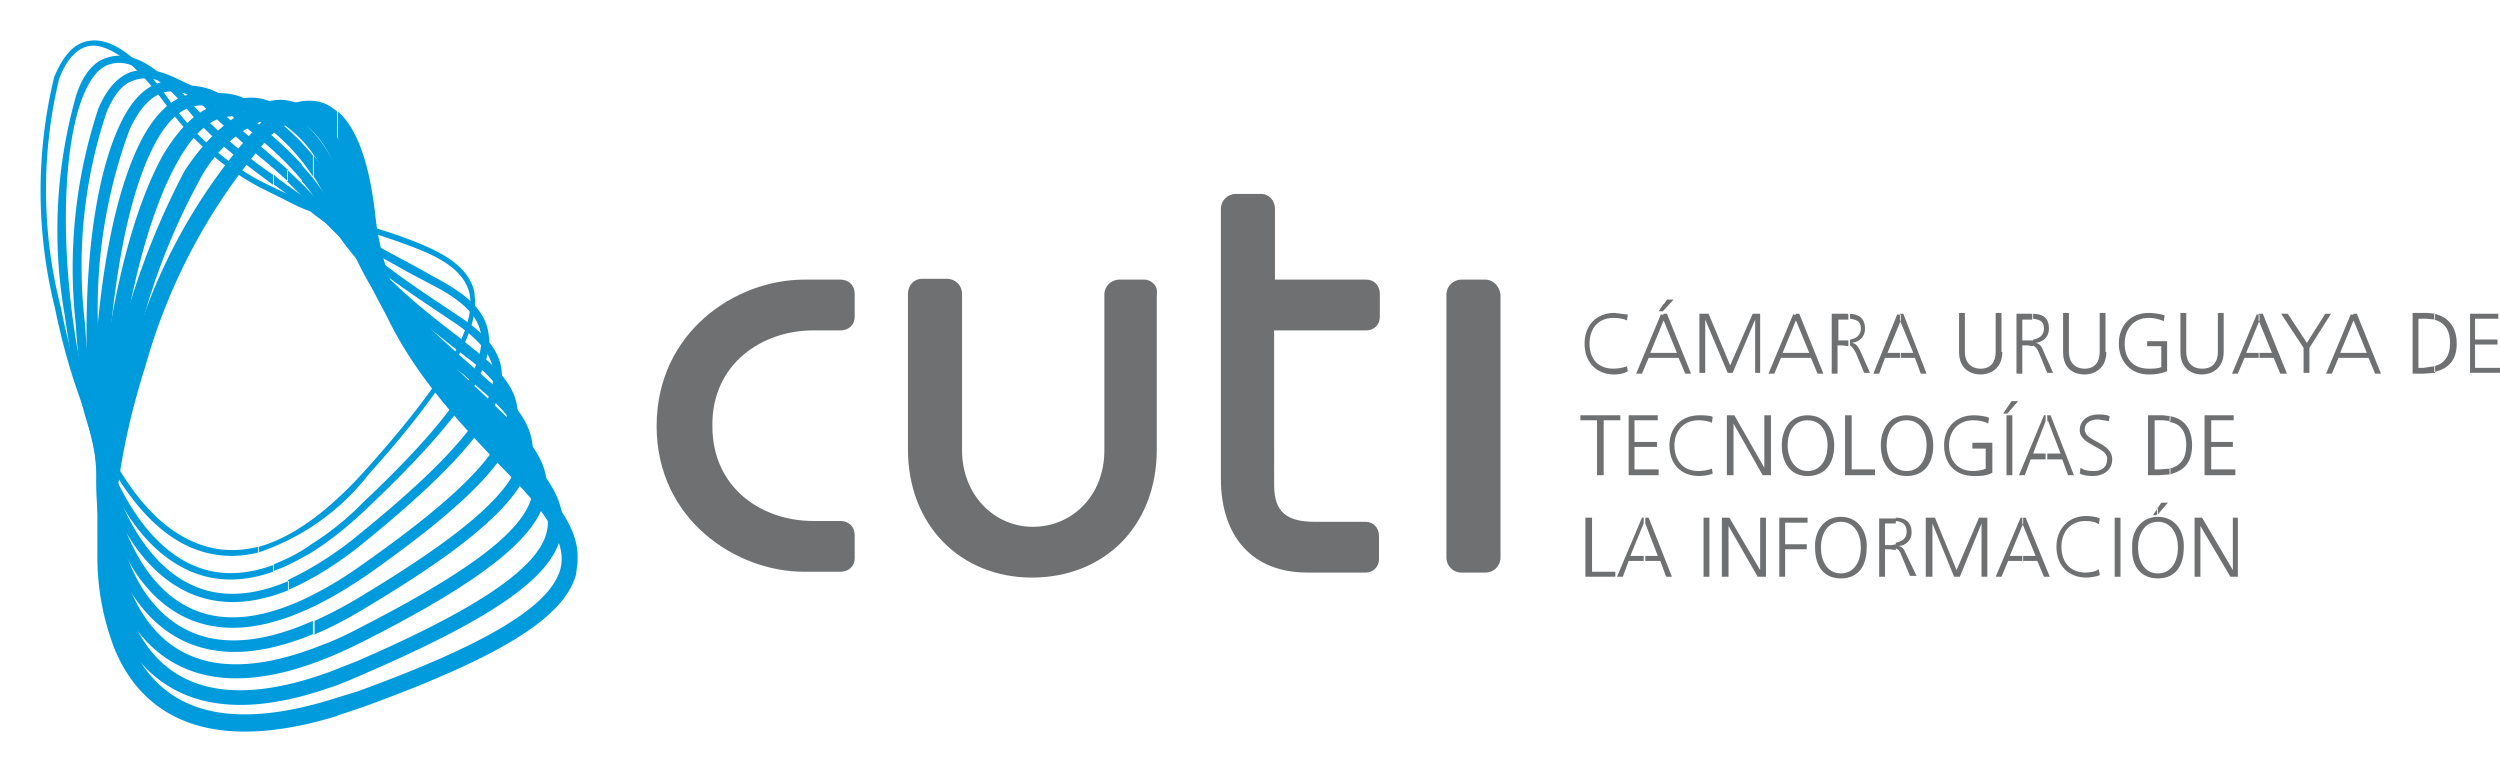<svg xmlns="http://www.w3.org/2000/svg" xml:space="preserve" viewBox="0 0 300.4 92.8">
  <path fill="#6F7071" fill-rule="evenodd" d="M195.5 38.5c-.4-.2-1-.3-1.6-.3-1.9 0-2.9 1.3-2.9 3.1s1 3 2.9 3c.4 0 1.2-.1 1.6-.3l.1.6c-.4.3-1.2.4-1.6.4-2.3 0-3.6-1.6-3.6-3.7 0-2.2 1.4-3.7 3.6-3.7l1.6.2-.1.7zm4.4-.8h.4l2.9 7.2h-.7l-.8-1.9h-1.8v-.6h1.6l-1.6-3.9v-.8zm0-.4v-.7l.4-.6h.8l-1.2 1.3zm-.3.4-3 7.2h.7l.8-1.9h1.8v-.6h-1.6l1.6-3.9v-.7h-.3v-.1zm.3-1.2-.6.9h.5l.1-.1v-.8zm4.3 1.2h1.1l2.6 6.2 2.7-6.2h.9v7.1h-.6v-6.4l-2.7 6.4h-.6l-2.7-6.4v6.4h-.7zm11.6 0h.4l2.9 7.2h-.7l-.8-1.9h-1.8v-.6h1.6l-1.6-3.9v-.8zm-.3 0-3 7.2h.7l.8-1.9h1.8v-.6h-1.6l1.6-3.9v-.7h-.3v-.1zm6.6 0c1.2 0 2 .5 2 1.8 0 1-.7 1.6-1.6 1.7.6.1.7.4 1 .9l1.2 2.7h-.7l-1-2.4c-.3-.5-.4-.7-.7-.9v-.7c.7-.1 1.3-.5 1.3-1.3 0-.9-.5-1.1-1.3-1.2v-.6h-.2zm-2 0v7.2h.7v-3.4h.6l.7.1v-.7h-1.2v-2.5h1.2v-.6l-.1-.1h-1.9zm8.2 0h.4l2.8 7.2h-.7l-.7-1.9h-1.8v-.6h1.6l-1.6-3.9v-.8zm-.3 0-2.9 7.2h.7l.7-1.9h1.9v-.6h-1.6l1.6-3.9v-.7h-.4v-.1zm12.6 4.6c0 2.1-1.6 2.7-2.6 2.7s-2.6-.5-2.6-2.7v-4.7h.7v4.7c0 1.2.7 2 1.9 2s1.8-.8 1.8-2v-4.7h.7v4.7zm3.6-4.6c1.3 0 2 .5 2 1.8 0 1-.7 1.6-1.6 1.7.5.1.7.4.9.9l1.2 2.7h-.7l-1-2.4c-.2-.5-.4-.7-.7-.9v-.7c.7-.1 1.3-.5 1.3-1.3 0-.9-.5-1.1-1.3-1.2v-.6h-.1zm-1.9 0v7.2h.7v-3.4h.6l.7.1v-.7H243v-2.5h1.2v-.6l-.1-.1h-1.8zm10.8 4.6c0 2.1-1.6 2.7-2.6 2.7-1.1 0-2.6-.5-2.6-2.7v-4.7h.7v4.7c0 1.2.7 2 1.9 2s1.8-.8 1.8-2v-4.7h.7v4.7zm6.5-.7H258V41h2.4v3.6c-.7.3-1.4.4-2.2.4-2.2 0-3.6-1.6-3.6-3.7 0-2.2 1.4-3.7 3.6-3.7.5 0 1.4.1 1.9.3l-.1.7c-.6-.3-1.3-.4-1.8-.4-1.8 0-2.9 1.3-2.9 3.1s1 3 2.9 3c.4 0 1.2 0 1.5-.2v-2.5zm7.6.7c0 2.1-1.6 2.7-2.6 2.7s-2.6-.5-2.6-2.7v-4.7h.7v4.7c0 1.2.7 2 1.9 2 1.3 0 1.9-.8 1.9-2v-4.7h.7v4.7zm4.3-4.6h.4l2.9 7.2h-.8l-.8-1.9h-1.8v-.6h1.6l-1.6-3.9v-.8h.1zm-.3 0-3 7.2h.7l.8-1.9h1.8v-.6h-1.6l1.6-3.9v-.7h-.3v-.1zm5.6 4.1-2.7-4.1h.8l2.3 3.5 2.2-3.5h.7l-2.6 4.1v3h-.7zm6-4.1h.4l2.9 7.2h-.7l-.8-1.9h-1.8v-.6h1.6l-1.6-3.9v-.8zm-.3 0-3 7.2h.7l.8-1.9h1.8v-.6h-1.6l1.6-3.9v-.7h-.3v-.1zm10 0c1.8.4 2.7 1.7 2.7 3.6 0 2-1 3-2.7 3.4V44c1.2-.3 1.9-1.2 1.9-2.8 0-1.7-.8-2.5-1.9-2.8v-.7zm-2.6 0v7.2h1.3l1.4-.1V44l-1.4.2h-.6v-5.9h1l1 .1v-.7l-.9-.1h-1.8v.1zm6.9 0h3.4v.6h-2.8v2.5h2.7v.6h-2.7v2.8h3v.6h-3.6zM191.9 50.5h-2v-.6h4.8v.6h-2v6.6h-.8zm3.8-.6h3.5v.6h-2.8v2.6h2.7v.6h-2.7v2.7h2.9v.7h-3.6zm10 .9c-.4-.2-1-.3-1.6-.3-1.8 0-2.9 1.3-2.9 3 0 1.8 1 3.1 2.9 3.1.4 0 1.2-.1 1.6-.3l.1.6c-.4.2-1.2.3-1.6.3-2.3 0-3.6-1.5-3.6-3.7 0-2.1 1.4-3.6 3.6-3.6.4 0 1.3 0 1.6.2l-.1.7zm1.8-.9h.9l3.6 6.3v-6.3h.8v7.2h-1l-3.5-6.2v6.2h-.8zm9.7 0c2.1 0 3.2 1.7 3.2 3.6 0 2.2-1.1 3.7-3.2 3.7v-.6c1.7 0 2.4-1.6 2.4-3.1s-.7-3-2.4-3v-.6zm0 7.3v-.6c-1.6 0-2.4-1.6-2.4-3.1s.7-3 2.4-3v-.6c-2.1 0-3.1 1.7-3.1 3.6 0 2.2 1.1 3.7 3.1 3.7zm4.5-7.3h.8v6.5h2.8v.7h-3.6zm7.4 0c2.1 0 3.2 1.7 3.2 3.6 0 2.2-1.1 3.7-3.2 3.7v-.6c1.7 0 2.4-1.6 2.4-3.1s-.7-3-2.4-3v-.6zm0 7.3v-.6c-1.6 0-2.4-1.6-2.4-3.1s.7-3 2.4-3v-.6c-2.1 0-3.1 1.7-3.1 3.6 0 2.2 1.1 3.7 3.1 3.7zm9.5-3.3H237v-.7h2.4v3.6c-.7.4-1.5.4-2.2.4-2.3 0-3.6-1.5-3.6-3.7 0-2.1 1.4-3.6 3.6-3.6.5 0 1.4.1 1.8.3l-.1.7c-.5-.3-1.2-.4-1.8-.4-1.8 0-2.9 1.3-2.9 3 0 1.8 1 3.1 2.9 3.1.4 0 1.2-.1 1.5-.3v-2.4zm3.1-5.7h.8l-1.3 1.5h-.5l1-1.5zm-.6 1.7h.7v7.2h-.7v-7.2zm4.8 0h.5l2.8 7.2h-.7l-.7-1.9H246v-.7h1.6l-1.5-3.9h-.1v-.7h-.1zm-.3 0-3 7.2h.7l.7-1.9h1.8v-.7h-1.5l1.5-3.9v-.7h-.2zm4.4 6.3c.4.3.9.4 1.6.4.9 0 1.6-.4 1.6-1.5 0-1.4-3.3-1.6-3.3-3.4 0-1.2 1-1.9 2.2-1.9.4 0 .9 0 1.4.2l-.1.6-1.3-.2c-.7 0-1.6.3-1.6 1.2 0 1.5 3.3 1.5 3.3 3.6 0 1.4-1.2 2-2.3 2-.7 0-1.3-.1-1.6-.3l.1-.7zm10.7-6.2c1.9.3 2.7 1.7 2.7 3.5 0 2.1-1 3.1-2.7 3.5v-.7c1.3-.3 2-1.2 2-2.8 0-1.8-.8-2.6-2-2.8V50zm-2.6-.1v7.2h1.3l1.4-.1v-.7l-1.3.1h-.6v-5.9h1l.9.1V50l-.9-.1h-1.8zm6.8 0h3.5v.6h-2.7v2.6h2.6v.6h-2.6v2.7h2.9v.7h-3.7zm-74.4 12.3h.8v6.5h2.8v.6h-3.6zm7.2 0h.4l2.8 7.1h-.7l-.7-1.9h-1.8v-.6h1.5l-1.5-3.9v-.7zm-.4 0-3 7.1h.7l.7-1.9h1.8v-.6h-1.6l1.6-3.9v-.7h-.2zm7.4 0h.7v7.1h-.7zm2.2 0h.9l3.7 6.3v-6.3h.7v7.1h-1l-3.5-6.1v6.1h-.8zm6.9 0h3.4v.6h-2.7v2.6h2.6v.6h-2.6v3.3h-.7zm7.4-.1c2.1 0 3.2 1.8 3.1 3.7 0 2.2-1 3.7-3.1 3.7v-.6c1.7 0 2.4-1.6 2.4-3.1s-.7-3.1-2.4-3.1v-.6zm0 .6v-.6c-2.1 0-3.2 1.8-3.1 3.7 0 2.2 1 3.7 3.1 3.7v-.6c-1.7 0-2.4-1.6-2.4-3.1s.7-3.1 2.4-3.1zm6.6-.5c1.2 0 1.9.6 1.9 1.8 0 .9-.7 1.6-1.6 1.6.5.1.7.4.9.9l1.3 2.7h-.8l-1-2.4c-.2-.6-.4-.8-.7-.9v-.7c.6-.1 1.3-.4 1.3-1.3 0-1-.6-1.2-1.3-1.3v-.4zm-2 0v7.1h.7V66h.6l.7.1v-.7l-.5.1h-.8v-2.6h1.3v-.6h-2v-.1zm5.6 0h1.1l2.6 6.3 2.7-6.3h1v7.1h-.7v-6.4l-2.6 6.4h-.7l-2.6-6.4v6.4h-.8zm11.6 0h.4l2.9 7.1h-.7l-.8-1.9H243v-.6h1.6l-1.6-3.9v-.7zm-.2 0-3 7.1h.7l.8-1.9h1.8v-.6h-1.6l1.6-3.9v-.7h-.3zm9.4.8c-.4-.3-1-.4-1.6-.4-1.8 0-2.9 1.3-2.9 3.1s1 3.1 2.9 3.1c.4 0 1.2-.1 1.6-.4l.1.7c-.4.2-1.2.3-1.6.3-2.2 0-3.6-1.5-3.6-3.7 0-2.1 1.4-3.7 3.6-3.7.4 0 1.3.1 1.6.3l-.1.7zm1.9-.8h.7v7.1h-.7zm5.2-.1c2.1 0 3.2 1.8 3.1 3.7 0 2.2-1 3.7-3.1 3.7v-.6c1.7 0 2.4-1.6 2.4-3.1s-.7-3.1-2.4-3.1v-.6zm0-.3V61l.4-.6h.8l-1.2 1.4zm0 7.7v-.6c-1.7 0-2.4-1.6-2.4-3.1s.7-3.1 2.4-3.1v-.6c-2.1 0-3.2 1.8-3.1 3.7-.1 2.2 1 3.7 3.1 3.7zm0-8.5-.6.9h.4l.1-.1V61h.1zm4.4 1.2h.9l3.7 6.3v-6.3h.6v7.1h-.9l-3.6-6.1v6.1h-.7z" clip-rule="evenodd"/>
  <path fill="#009BDC" fill-rule="evenodd" d="m40.5 86 3-1C60 79 67.7 74.3 69.2 69.1l.2-1.5v-1c-.1-2.6-1.7-5-3.2-6.9a81.8 81.8 0 0 0-5.2-5.8c-6.4-6.8-14.5-15.3-15.9-28-.7-6.3-2.2-10.5-4.5-12.5v3.3c1.1 2.1 2 5.3 2.4 9.4 1.6 13.4 9.8 22.1 16.5 29.2 1.9 2 3.8 3.9 5.2 5.7 2.4 3.2 3.2 5.4 2.6 7.5-1.3 4.4-9 9-24.4 14.6l-2.3.7V86h-.1zm-9.2-71.2c2.8-2.4 5.3-3.2 7.6-2.4.6.2 1.1.6 1.6 1v3.3c-.7-1.3-1.5-2.1-2.4-2.4-1.8-.7-3.9.7-5.5 1.9a70.6 70.6 0 0 0-15.1 27.7c-4.3 13.5-5 25.7-1.9 33.1 3.6 8.7 12 11 25 6.8V86c-17.2 5.3-24.2-1.4-26.9-8.2a30.6 30.6 0 0 1-2-11.1v-1.8c.1-6.4 1.4-13.8 3.9-21.6a67.6 67.6 0 0 1 15.7-28.5z" clip-rule="evenodd"/>
  <path fill="#009BDC" fill-rule="evenodd" d="M39.7 82.6c1.3-.4 2.6-1 4-1.6 15.5-6.7 22.6-11.6 23.7-16.6.9-3.5-1.3-6.6-3.3-8.9l-4.6-4.9C53.4 44.5 45.9 37 43.8 25.7a23 23 0 0 0-4.1-10.4v3.5c1 1.9 1.8 4.4 2.3 7.3C44.1 37.9 52 45.7 58.2 52l4.5 4.7c2.6 3 3.5 5.1 3 7.2-1 4.3-8.2 9.2-22.7 15.5l-3.3 1.3v1.9zM29.2 13.5c1.9-1 3.6-1.8 5.5-1.4 1.6.3 3.3 1.2 5 3.2v3.5c-1.4-2.7-3.2-4.4-5.3-4.8-1.3-.3-2.7.4-4.3 1.2a15.8 15.8 0 0 0-6.1 6.4 78.7 78.7 0 0 0-7.9 21.3c-3.3 13.9-3.3 25.3.1 32.2 3.8 8 11.8 9.9 23.5 5.6v1.9C24.3 88 17.5 82 14.4 75.8a34.4 34.4 0 0 1-2.7-13.1v-2.5a91.3 91.3 0 0 1 10.5-39.7c2.1-3.2 4.5-5.6 7-7z" clip-rule="evenodd"/>
  <path fill="#009BDC" fill-rule="evenodd" d="M38.7 79.3c1.6-.6 3.3-1.4 5.1-2.3 14.4-7.3 21-12.6 21.8-17.5.6-3.4-1.6-6.1-3.7-8.4L58 47.3c-5.7-5.4-12.8-12.1-15.5-21.9-1-3.6-2.4-6.2-3.8-8.2v3.1c.9 1.5 1.6 3.3 2.2 5.5C43.7 36.2 51 43 56.8 48.5l3.9 3.7c2.7 2.8 3.6 4.9 3.3 7-.7 4.3-7.2 9.3-20.9 16.3-1.5.8-3 1.5-4.4 2v1.8zM27.1 12.4c1.9-.8 3.8-.9 5.4-.2a15 15 0 0 1 6.2 5v3.1a14.4 14.4 0 0 0-6.8-6.6 5.3 5.3 0 0 0-4.1.2l-.1.1h-.1c-2.2.1-4.3 1.9-6.3 5.5-2.8 5-5.1 12.9-6.6 22.3-1.7 9.8-2.5 23.2 2 31.2 4.1 7.2 11.5 8.7 22 4.5v1.8c-13.6 5.3-20.3.1-23.5-5.5a36.7 36.7 0 0 1-3.6-17.7c0-5 .5-10.1 1.3-14.6 1-6.7 3-16.2 6.7-22.9 2.3-3.8 4.7-5.9 7.5-6.2z" clip-rule="evenodd"/>
  <path fill="#009BDC" fill-rule="evenodd" d="M37.6 76.3c2-.8 4.1-1.9 6.4-3.3 13.4-8 19.3-13.5 19.9-18.3l.1-.4v-.7c-.2-2.7-2.1-5-4.1-6.8l-3.3-2.9c-5.3-4.7-11.9-10.4-15.3-18.8-1-2.6-2.2-4.7-3.6-6.4v2.5a30 30 0 0 1 2.3 4.4A52.4 52.4 0 0 0 55.7 45l3.2 2.8c2.8 2.6 3.9 4.6 3.6 6.7-.4 4.2-6.4 9.5-19.2 17.2a49.4 49.4 0 0 1-5.5 2.9v1.7h-.2zm-12.5-65c1.8-.3 3.6 0 5.2 1 2.3 1.5 5 3.5 7.3 6.4v2.5a24.2 24.2 0 0 0-8.1-7.7 5.2 5.2 0 0 0-4.2-.7h-.2c-2.4-.6-4.7 1-6.6 4.7-2.6 5-4.4 13.2-5.3 23.3C12 54.9 13.4 65 17.3 71c4.3 6.4 11.1 7.7 20.3 3.6v1.6c-11.8 4.9-18.1.5-21.5-4.5-4.1-6.2-5.6-16.6-4.5-31.1.6-7.2 2-17.2 5.4-23.8 2.8-5.3 5.9-5.9 8.1-5.5z" clip-rule="evenodd"/>
  <path fill="#009BDC" fill-rule="evenodd" d="M36.3 73.5c2.4-1 5-2.5 7.8-4.4C56.6 60.3 62 54.6 62.2 49.9v-.2c0-3-2.3-5.3-4.6-7.2L55 40.4c-5-3.8-11.1-8.7-15-15.5a28.2 28.2 0 0 0-3.7-5v1.9c1 1.1 1.8 2.4 2.6 3.7 4 7.1 10.3 12 15.3 16l2.6 2c3 2.4 4.1 4.3 4.1 6.4-.2 4.1-5.6 9.7-17.6 18.1a43.6 43.6 0 0 1-7 4.1v1.4zM14.4 15c2.7-5.8 6.2-5.8 8.7-4.7a8 8 0 0 1 4.8 2l1.7 1.4c2.2 1.8 4.5 3.7 6.7 6.1v1.9c-2.3-2.8-5-5-7.5-7l-1.7-1.4a7.7 7.7 0 0 0-4.3-1.8h-.1l-.1-.1c-2.8-1.2-5.1.1-7 4.1a62 62 0 0 0-3.8 24.3c-.3 13.6 2 23.7 6.2 29.2 4.3 5.6 10.4 6.7 18.3 3.1v1.4c-10 4.3-15.9.7-19.3-3.7-4.4-5.8-6.7-15.9-6.6-30 0-10.7 1.5-19.5 4-24.8z" clip-rule="evenodd"/>
  <path fill="#009BDC" fill-rule="evenodd" d="M34.6 70.9c2.8-1.2 6-3.1 9.5-6 11.5-9.4 16.4-15.4 16.2-20-.1-3-2.6-5.2-5-6.8l-2.4-1.6c-4.5-3-10.1-6.8-14.4-12-1.2-1.5-2.6-2.8-4-4.1v1.4c1.1 1.1 2.2 2.1 3.2 3.4 4.4 5.2 10.1 9 14.7 12.1l2.4 1.6c3 2.1 4.4 3.9 4.5 6 .1 4.1-4.7 10-15.9 19.1a41.9 41.9 0 0 1-8.8 5.7v1.2zm-19-62.2c1.5-.5 3.1-.4 5.1.5 1.6.7 3.2 1.5 4.8 3.1 1.7 1.8 3.6 3.4 5.5 5l3.6 3.1v1.4a76 76 0 0 0-4.3-3.7 88.9 88.9 0 0 1-5.6-5.1c-1.6-1.6-3.2-2.3-4.4-2.9-1.7-.7-3.1-.9-4.3-.4-1.3.4-2.3 1.7-3.2 3.8a58.5 58.5 0 0 0-2.6 25.3c.6 9.2 2.5 21.6 8.4 28.1 4.2 4.7 9.6 5.7 16.1 2.9v1.1c-8.1 3.3-13.5.4-16.9-3.3-6.1-6.6-8.1-19.3-8.7-28.7a61 61 0 0 1 2.7-25.8c1-2.4 2.3-3.8 3.8-4.4z" clip-rule="evenodd"/>
  <path fill="#009BDC" fill-rule="evenodd" d="M37.4 66.4c2.1-1.3 4.4-3.1 6.9-5.5 10.1-9.6 14.5-15.7 14.5-20.1l-.1-.7c-.4-3-3-4.8-5.4-6.2l-3.6-2c-3.9-2.1-8.4-4.4-12.3-7.5v1.1c3.8 3 8.1 5.2 11.8 7.3l3.6 1.9c3.2 1.8 4.7 3.5 5 5.5.5 4.1-3.8 10.4-14.2 20.2a33.2 33.2 0 0 1-6.2 5v1zm-4.5 2.2v-.8c1.5-.6 3-1.3 4.5-2.4v1c-1.7 1-3.1 1.7-4.5 2.2zm4.5-44.3v1.1l-.6-.4-3.7-2.7-.2-.1V21l.7.6 3.8 2.7zM13 6.9c-1.6.4-2.9 1.8-3.8 4.4A59.3 59.3 0 0 0 7.8 38c1 7.5 3.7 21 10.7 27.7 3.2 3 7.8 5.3 14.3 3v-.8c-5.2 1.9-9.7 1-13.6-2.7-5.1-4.8-8.8-14.5-10.5-27.2-1.4-10.9-.9-21 1.3-26.5.9-2.2 2-3.5 3.3-3.8 1.3-.4 2.8 0 4.7 1.3 1.1.7 2.7 1.9 4.4 4 3 3.8 6.8 6.5 10.4 9.2V21a52.6 52.6 0 0 1-9.8-8.6c-1.8-2.2-3.5-3.4-4.6-4.2-2-1.4-3.8-1.8-5.4-1.3z" clip-rule="evenodd"/>
  <path fill="#009BDC" fill-rule="evenodd" d="M31 66.4A28 28 0 0 0 44.3 57C53 47.3 57 40.8 57.1 36.5v-.2l-.1-1.2c-.5-2.3-2.4-4-5.8-5.5-1.8-.8-4.1-1.6-6.4-2.3A95 95 0 0 1 31 21.6v.8l4.8 2.4c3 1.3 6 2.2 8.7 3.1 2.4.8 4.5 1.5 6.4 2.3 3.3 1.4 5 3 5.5 5 .9 4.1-3 10.7-12.5 21.3-4.5 5-8.8 8.1-12.8 9.2v.7H31zM10.8 4.9c2.7-.4 6.1 2.1 9.8 7.5A32 32 0 0 0 31 21.6v.8a32.9 32.9 0 0 1-10.9-9.6c-3.6-5-6.8-7.5-9.2-7.3-1.6.2-2.9 1.6-3.8 4a57 57 0 0 0 .2 27.4C9.7 49 14.3 58.5 19.8 63c3.5 2.8 7.2 3.7 11.2 2.7v.7c-4.9 1.2-8.8-.5-11.6-2.8C13.8 59 9.1 49.3 6.6 37a58.1 58.1 0 0 1-.1-27.7C7.6 6.6 9 5.1 10.8 4.9z" clip-rule="evenodd"/>
  <path fill="#6F7071" fill-rule="evenodd" d="M137.5 33.6h-3c-1 0-1.8.8-1.8 1.8v18.7c0 5.5-3.9 9.2-8.6 9.2-4.6 0-8.5-3.8-8.5-9.2V35.3c0-1-.8-1.8-1.8-1.8h-3c-1 0-1.7.8-1.7 1.8V54c0 9.2 6.4 15.4 14.9 15.4 8.6 0 15-6.1 15-15.4V35.4c.2-1-.6-1.8-1.5-1.8zm-39.8 6.1h3.3c1 0 1.7-.7 1.7-1.6v-2.8c0-1-.7-1.7-1.7-1.7h-4.4c-8.2 0-17.7 6.3-17.7 17.6 0 11.2 9.5 17.5 17.7 17.5h4.4c1 0 1.7-.7 1.7-1.6v-2.8c0-1-.7-1.7-1.7-1.7h-3.3c-6.1 0-12.1-3.9-12.1-11.4-.1-7.5 6-11.5 12.1-11.5zm66.5 0c.9 0 1.6-.7 1.6-1.6v-2.8c0-1-.7-1.7-1.6-1.7h-11v-8.5c0-1-.7-1.8-1.7-1.8h-3c-1 0-1.8.8-1.8 1.8v32.4c0 7 3.8 11.3 10.4 11.3h7c.9 0 1.6-.7 1.6-1.6v-2.8c0-1-.7-1.7-1.6-1.7H158c-3.3 0-4.9-1.1-4.9-4.4V39.7h11.1zm14.3-6.1h-2.9c-1 0-1.8.8-1.8 1.8V67c0 1 .8 1.8 1.8 1.8h2.9c1 0 1.8-.8 1.8-1.8V35.4c-.1-1-.9-1.8-1.8-1.8z" clip-rule="evenodd"/>
</svg>